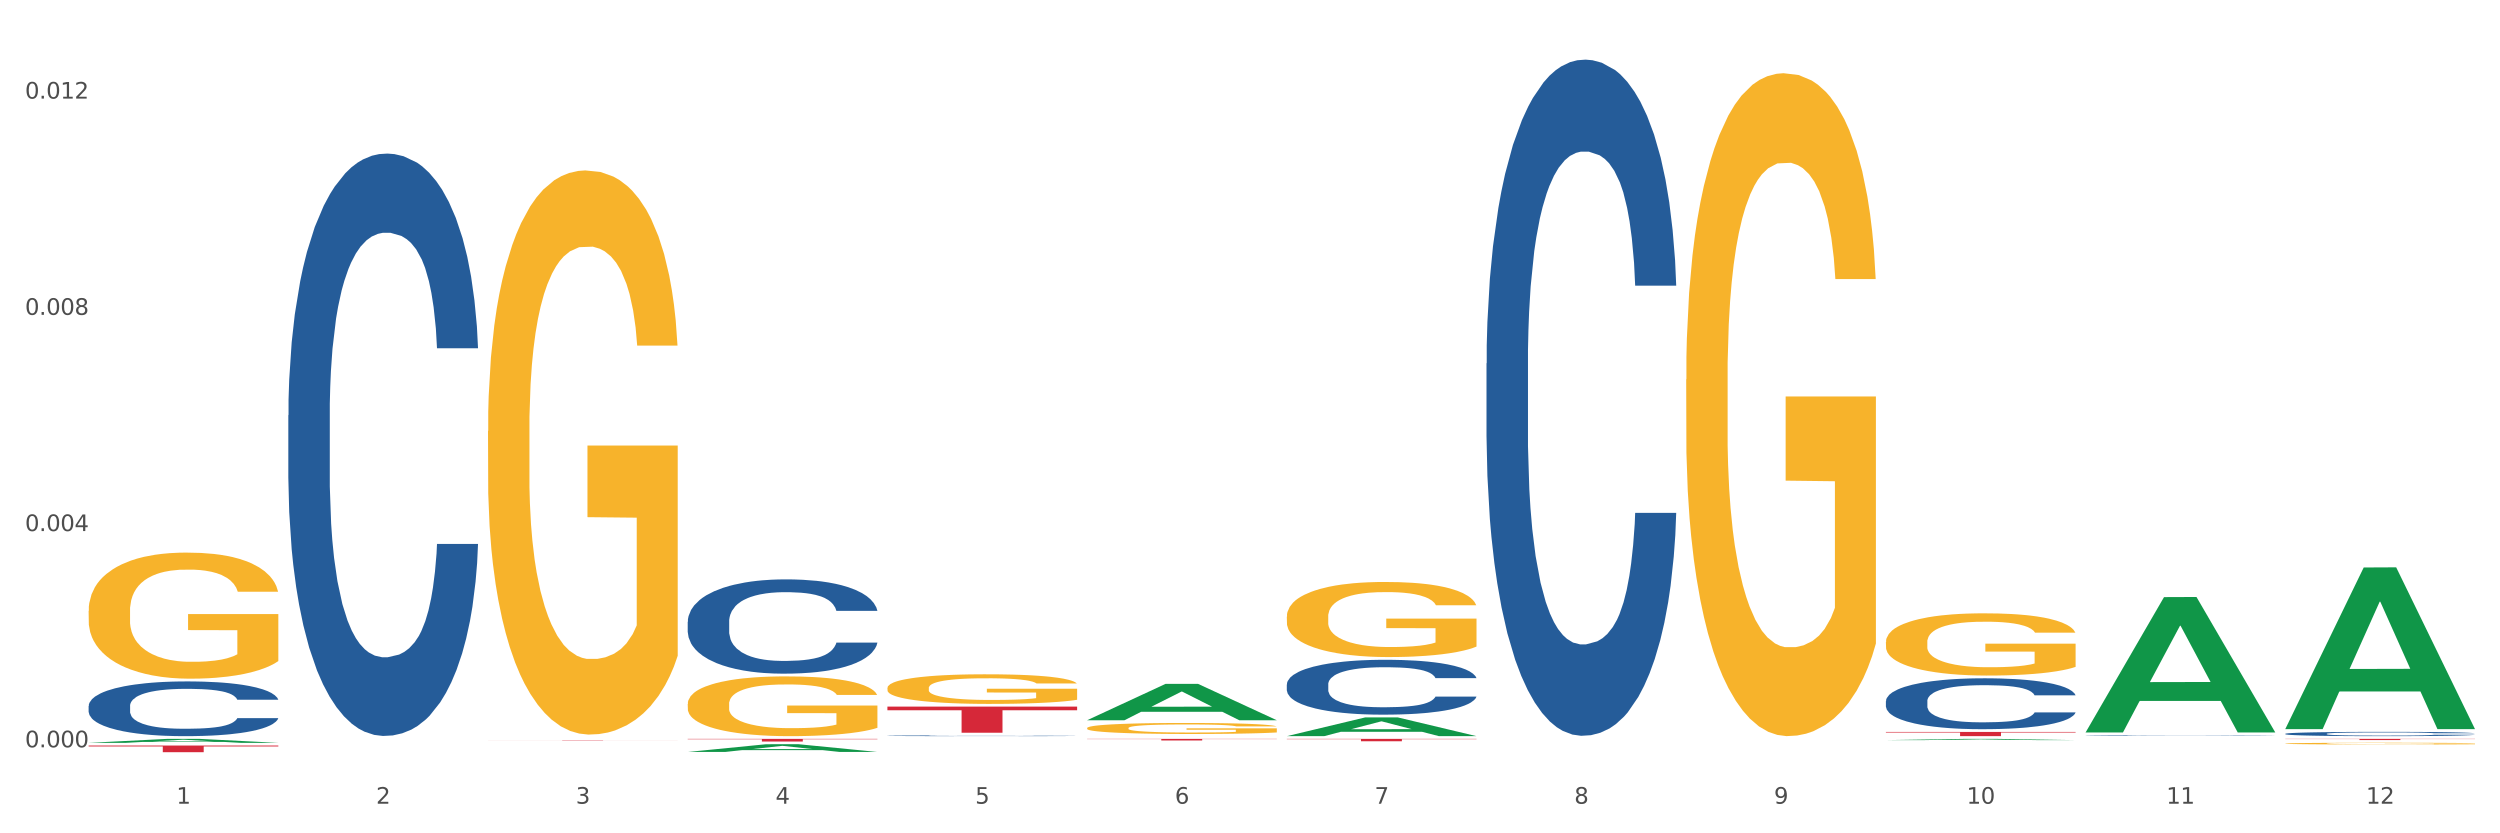 <?xml version="1.0" encoding="utf-8" standalone="no"?>
<!DOCTYPE svg PUBLIC "-//W3C//DTD SVG 1.1//EN"
  "http://www.w3.org/Graphics/SVG/1.1/DTD/svg11.dtd">
<svg xmlns:xlink="http://www.w3.org/1999/xlink" width="1080pt" height="360pt" viewBox="0 0 1080 360" xmlns="http://www.w3.org/2000/svg" version="1.1">
 <rect x="0" y="0" width="1080" height="360" fill="#333333" stroke="none"/>
 <defs>
  <style type="text/css">*{stroke-linejoin: round; stroke-linecap: butt}</style>
 </defs>
 <g id="figure_1">
  <g id="patch_1">
   <path d="M 0 360 
L 1080 360 
L 1080 0 
L 0 0 
z
" style="fill: #ffffff; stroke: #ffffff; stroke-linejoin: miter"/>
  </g>
  <g id="axes_1">
   <g id="matplotlib.axis_1">
    <g id="xtick_1">
     <g id="text_1">
      <!-- 1 -->
      <g style="fill: #4d4d4d" transform="translate(76.207 347.204) scale(0.096 -0.096)">
       <defs>
        <path id="DejaVuSans-31" d="M 794 531 
L 1825 531 
L 1825 4091 
L 703 3866 
L 703 4441 
L 1819 4666 
L 2450 4666 
L 2450 531 
L 3481 531 
L 3481 0 
L 794 0 
L 794 531 
z
" transform="scale(0.016)"/>
       </defs>
       <use xlink:href="#DejaVuSans-31"/>
      </g>
     </g>
    </g>
    <g id="xtick_2">
     <g id="text_2">
      <!-- 2 -->
      <g style="fill: #4d4d4d" transform="translate(162.476 347.204) scale(0.096 -0.096)">
       <defs>
        <path id="DejaVuSans-32" d="M 1228 531 
L 3431 531 
L 3431 0 
L 469 0 
L 469 531 
Q 828 903 1448 1529 
Q 2069 2156 2228 2338 
Q 2531 2678 2651 2914 
Q 2772 3150 2772 3378 
Q 2772 3750 2511 3984 
Q 2250 4219 1831 4219 
Q 1534 4219 1204 4116 
Q 875 4013 500 3803 
L 500 4441 
Q 881 4594 1212 4672 
Q 1544 4750 1819 4750 
Q 2544 4750 2975 4387 
Q 3406 4025 3406 3419 
Q 3406 3131 3298 2873 
Q 3191 2616 2906 2266 
Q 2828 2175 2409 1742 
Q 1991 1309 1228 531 
z
" transform="scale(0.016)"/>
       </defs>
       <use xlink:href="#DejaVuSans-32"/>
      </g>
     </g>
    </g>
    <g id="xtick_3">
     <g id="text_3">
      <!-- 3 -->
      <g style="fill: #4d4d4d" transform="translate(248.745 347.204) scale(0.096 -0.096)">
       <defs>
        <path id="DejaVuSans-33" d="M 2597 2516 
Q 3050 2419 3304 2112 
Q 3559 1806 3559 1356 
Q 3559 666 3084 287 
Q 2609 -91 1734 -91 
Q 1441 -91 1130 -33 
Q 819 25 488 141 
L 488 750 
Q 750 597 1062 519 
Q 1375 441 1716 441 
Q 2309 441 2620 675 
Q 2931 909 2931 1356 
Q 2931 1769 2642 2001 
Q 2353 2234 1838 2234 
L 1294 2234 
L 1294 2753 
L 1863 2753 
Q 2328 2753 2575 2939 
Q 2822 3125 2822 3475 
Q 2822 3834 2567 4026 
Q 2313 4219 1838 4219 
Q 1578 4219 1281 4162 
Q 984 4106 628 3988 
L 628 4550 
Q 988 4650 1302 4700 
Q 1616 4750 1894 4750 
Q 2613 4750 3031 4423 
Q 3450 4097 3450 3541 
Q 3450 3153 3228 2886 
Q 3006 2619 2597 2516 
z
" transform="scale(0.016)"/>
       </defs>
       <use xlink:href="#DejaVuSans-33"/>
      </g>
     </g>
    </g>
    <g id="xtick_4">
     <g id="text_4">
      <!-- 4 -->
      <g style="fill: #4d4d4d" transform="translate(335.014 347.204) scale(0.096 -0.096)">
       <defs>
        <path id="DejaVuSans-34" d="M 2419 4116 
L 825 1625 
L 2419 1625 
L 2419 4116 
z
M 2253 4666 
L 3047 4666 
L 3047 1625 
L 3713 1625 
L 3713 1100 
L 3047 1100 
L 3047 0 
L 2419 0 
L 2419 1100 
L 313 1100 
L 313 1709 
L 2253 4666 
z
" transform="scale(0.016)"/>
       </defs>
       <use xlink:href="#DejaVuSans-34"/>
      </g>
     </g>
    </g>
    <g id="xtick_5">
     <g id="text_5">
      <!-- 5 -->
      <g style="fill: #4d4d4d" transform="translate(421.284 347.204) scale(0.096 -0.096)">
       <defs>
        <path id="DejaVuSans-35" d="M 691 4666 
L 3169 4666 
L 3169 4134 
L 1269 4134 
L 1269 2991 
Q 1406 3038 1543 3061 
Q 1681 3084 1819 3084 
Q 2600 3084 3056 2656 
Q 3513 2228 3513 1497 
Q 3513 744 3044 326 
Q 2575 -91 1722 -91 
Q 1428 -91 1123 -41 
Q 819 9 494 109 
L 494 744 
Q 775 591 1075 516 
Q 1375 441 1709 441 
Q 2250 441 2565 725 
Q 2881 1009 2881 1497 
Q 2881 1984 2565 2268 
Q 2250 2553 1709 2553 
Q 1456 2553 1204 2497 
Q 953 2441 691 2322 
L 691 4666 
z
" transform="scale(0.016)"/>
       </defs>
       <use xlink:href="#DejaVuSans-35"/>
      </g>
     </g>
    </g>
    <g id="xtick_6">
     <g id="text_6">
      <!-- 6 -->
      <g style="fill: #4d4d4d" transform="translate(507.553 347.204) scale(0.096 -0.096)">
       <defs>
        <path id="DejaVuSans-36" d="M 2113 2584 
Q 1688 2584 1439 2293 
Q 1191 2003 1191 1497 
Q 1191 994 1439 701 
Q 1688 409 2113 409 
Q 2538 409 2786 701 
Q 3034 994 3034 1497 
Q 3034 2003 2786 2293 
Q 2538 2584 2113 2584 
z
M 3366 4563 
L 3366 3988 
Q 3128 4100 2886 4159 
Q 2644 4219 2406 4219 
Q 1781 4219 1451 3797 
Q 1122 3375 1075 2522 
Q 1259 2794 1537 2939 
Q 1816 3084 2150 3084 
Q 2853 3084 3261 2657 
Q 3669 2231 3669 1497 
Q 3669 778 3244 343 
Q 2819 -91 2113 -91 
Q 1303 -91 875 529 
Q 447 1150 447 2328 
Q 447 3434 972 4092 
Q 1497 4750 2381 4750 
Q 2619 4750 2861 4703 
Q 3103 4656 3366 4563 
z
" transform="scale(0.016)"/>
       </defs>
       <use xlink:href="#DejaVuSans-36"/>
      </g>
     </g>
    </g>
    <g id="xtick_7">
     <g id="text_7">
      <!-- 7 -->
      <g style="fill: #4d4d4d" transform="translate(593.822 347.204) scale(0.096 -0.096)">
       <defs>
        <path id="DejaVuSans-37" d="M 525 4666 
L 3525 4666 
L 3525 4397 
L 1831 0 
L 1172 0 
L 2766 4134 
L 525 4134 
L 525 4666 
z
" transform="scale(0.016)"/>
       </defs>
       <use xlink:href="#DejaVuSans-37"/>
      </g>
     </g>
    </g>
    <g id="xtick_8">
     <g id="text_8">
      <!-- 8 -->
      <g style="fill: #4d4d4d" transform="translate(680.091 347.204) scale(0.096 -0.096)">
       <defs>
        <path id="DejaVuSans-38" d="M 2034 2216 
Q 1584 2216 1326 1975 
Q 1069 1734 1069 1313 
Q 1069 891 1326 650 
Q 1584 409 2034 409 
Q 2484 409 2743 651 
Q 3003 894 3003 1313 
Q 3003 1734 2745 1975 
Q 2488 2216 2034 2216 
z
M 1403 2484 
Q 997 2584 770 2862 
Q 544 3141 544 3541 
Q 544 4100 942 4425 
Q 1341 4750 2034 4750 
Q 2731 4750 3128 4425 
Q 3525 4100 3525 3541 
Q 3525 3141 3298 2862 
Q 3072 2584 2669 2484 
Q 3125 2378 3379 2068 
Q 3634 1759 3634 1313 
Q 3634 634 3220 271 
Q 2806 -91 2034 -91 
Q 1263 -91 848 271 
Q 434 634 434 1313 
Q 434 1759 690 2068 
Q 947 2378 1403 2484 
z
M 1172 3481 
Q 1172 3119 1398 2916 
Q 1625 2713 2034 2713 
Q 2441 2713 2670 2916 
Q 2900 3119 2900 3481 
Q 2900 3844 2670 4047 
Q 2441 4250 2034 4250 
Q 1625 4250 1398 4047 
Q 1172 3844 1172 3481 
z
" transform="scale(0.016)"/>
       </defs>
       <use xlink:href="#DejaVuSans-38"/>
      </g>
     </g>
    </g>
    <g id="xtick_9">
     <g id="text_9">
      <!-- 9 -->
      <g style="fill: #4d4d4d" transform="translate(766.361 347.204) scale(0.096 -0.096)">
       <defs>
        <path id="DejaVuSans-39" d="M 703 97 
L 703 672 
Q 941 559 1184 500 
Q 1428 441 1663 441 
Q 2288 441 2617 861 
Q 2947 1281 2994 2138 
Q 2813 1869 2534 1725 
Q 2256 1581 1919 1581 
Q 1219 1581 811 2004 
Q 403 2428 403 3163 
Q 403 3881 828 4315 
Q 1253 4750 1959 4750 
Q 2769 4750 3195 4129 
Q 3622 3509 3622 2328 
Q 3622 1225 3098 567 
Q 2575 -91 1691 -91 
Q 1453 -91 1209 -44 
Q 966 3 703 97 
z
M 1959 2075 
Q 2384 2075 2632 2365 
Q 2881 2656 2881 3163 
Q 2881 3666 2632 3958 
Q 2384 4250 1959 4250 
Q 1534 4250 1286 3958 
Q 1038 3666 1038 3163 
Q 1038 2656 1286 2365 
Q 1534 2075 1959 2075 
z
" transform="scale(0.016)"/>
       </defs>
       <use xlink:href="#DejaVuSans-39"/>
      </g>
     </g>
    </g>
    <g id="xtick_10">
     <g id="text_10">
      <!-- 10 -->
      <g style="fill: #4d4d4d" transform="translate(849.576 347.204) scale(0.096 -0.096)">
       <defs>
        <path id="DejaVuSans-30" d="M 2034 4250 
Q 1547 4250 1301 3770 
Q 1056 3291 1056 2328 
Q 1056 1369 1301 889 
Q 1547 409 2034 409 
Q 2525 409 2770 889 
Q 3016 1369 3016 2328 
Q 3016 3291 2770 3770 
Q 2525 4250 2034 4250 
z
M 2034 4750 
Q 2819 4750 3233 4129 
Q 3647 3509 3647 2328 
Q 3647 1150 3233 529 
Q 2819 -91 2034 -91 
Q 1250 -91 836 529 
Q 422 1150 422 2328 
Q 422 3509 836 4129 
Q 1250 4750 2034 4750 
z
" transform="scale(0.016)"/>
       </defs>
       <use xlink:href="#DejaVuSans-31"/>
       <use xlink:href="#DejaVuSans-30" transform="translate(63.623 0)"/>
      </g>
     </g>
    </g>
    <g id="xtick_11">
     <g id="text_11">
      <!-- 11 -->
      <g style="fill: #4d4d4d" transform="translate(935.845 347.204) scale(0.096 -0.096)">
       <use xlink:href="#DejaVuSans-31"/>
       <use xlink:href="#DejaVuSans-31" transform="translate(63.623 0)"/>
      </g>
     </g>
    </g>
    <g id="xtick_12">
     <g id="text_12">
      <!-- 12 -->
      <g style="fill: #4d4d4d" transform="translate(1022.114 347.204) scale(0.096 -0.096)">
       <use xlink:href="#DejaVuSans-31"/>
       <use xlink:href="#DejaVuSans-32" transform="translate(63.623 0)"/>
      </g>
     </g>
    </g>
    <g id="xtick_13"/>
    <g id="xtick_14"/>
    <g id="xtick_15"/>
    <g id="xtick_16"/>
    <g id="xtick_17"/>
    <g id="xtick_18"/>
    <g id="xtick_19"/>
    <g id="xtick_20"/>
    <g id="xtick_21"/>
    <g id="xtick_22"/>
    <g id="xtick_23"/>
   </g>
   <g id="matplotlib.axis_2">
    <g id="ytick_1">
     <g id="text_13">
      <!-- 0.000 -->
      <g style="fill: #4d4d4d" transform="translate(10.8 322.843) scale(0.096 -0.096)">
       <defs>
        <path id="DejaVuSans-2e" d="M 684 794 
L 1344 794 
L 1344 0 
L 684 0 
L 684 794 
z
" transform="scale(0.016)"/>
       </defs>
       <use xlink:href="#DejaVuSans-30"/>
       <use xlink:href="#DejaVuSans-2e" transform="translate(63.623 0)"/>
       <use xlink:href="#DejaVuSans-30" transform="translate(95.41 0)"/>
       <use xlink:href="#DejaVuSans-30" transform="translate(159.033 0)"/>
       <use xlink:href="#DejaVuSans-30" transform="translate(222.656 0)"/>
      </g>
     </g>
    </g>
    <g id="ytick_2">
     <g id="text_14">
      <!-- 0.004 -->
      <g style="fill: #4d4d4d" transform="translate(10.8 229.426) scale(0.096 -0.096)">
       <use xlink:href="#DejaVuSans-30"/>
       <use xlink:href="#DejaVuSans-2e" transform="translate(63.623 0)"/>
       <use xlink:href="#DejaVuSans-30" transform="translate(95.41 0)"/>
       <use xlink:href="#DejaVuSans-30" transform="translate(159.033 0)"/>
       <use xlink:href="#DejaVuSans-34" transform="translate(222.656 0)"/>
      </g>
     </g>
    </g>
    <g id="ytick_3">
     <g id="text_15">
      <!-- 0.008 -->
      <g style="fill: #4d4d4d" transform="translate(10.8 136.01) scale(0.096 -0.096)">
       <use xlink:href="#DejaVuSans-30"/>
       <use xlink:href="#DejaVuSans-2e" transform="translate(63.623 0)"/>
       <use xlink:href="#DejaVuSans-30" transform="translate(95.41 0)"/>
       <use xlink:href="#DejaVuSans-30" transform="translate(159.033 0)"/>
       <use xlink:href="#DejaVuSans-38" transform="translate(222.656 0)"/>
      </g>
     </g>
    </g>
    <g id="ytick_4">
     <g id="text_16">
      <!-- 0.012 -->
      <g style="fill: #4d4d4d" transform="translate(10.8 42.594) scale(0.096 -0.096)">
       <use xlink:href="#DejaVuSans-30"/>
       <use xlink:href="#DejaVuSans-2e" transform="translate(63.623 0)"/>
       <use xlink:href="#DejaVuSans-30" transform="translate(95.41 0)"/>
       <use xlink:href="#DejaVuSans-31" transform="translate(159.033 0)"/>
       <use xlink:href="#DejaVuSans-32" transform="translate(222.656 0)"/>
      </g>
     </g>
    </g>
    <g id="ytick_5"/>
    <g id="ytick_6"/>
    <g id="ytick_7"/>
   </g>
   <g id="PolyCollection_1">
    <path d="M 38.283 320.906 
L 38.367 320.905 
L 72.164 319.197 
L 86.189 319.195 
L 120.239 320.91 
L 104.017 320.91 
L 96.666 320.51 
L 61.771 320.51 
L 61.518 320.517 
L 54.421 320.91 
L 38.283 320.91 
L 38.283 320.906 
L 66.165 320.272 
L 92.272 320.271 
L 79.345 319.561 
L 79.176 319.557 
L 79.007 319.562 
L 66.08 320.271 
L 66.165 320.272 
L 38.283 320.906 
z
" clip-path="url(#p33e3ef58dd)" style="fill: #109648"/>
    <path d="M 814.706 316.186 
L 896.662 316.186 
L 896.662 316.441 
L 864.423 316.443 
L 864.423 318.022 
L 846.75 318.022 
L 846.75 316.443 
L 814.706 316.441 
L 814.706 316.188 
L 814.706 316.186 
z
" clip-path="url(#p33e3ef58dd)" style="fill: #d62839"/>
    <path d="M 555.898 319.195 
L 637.854 319.195 
L 637.854 319.339 
L 605.615 319.34 
L 605.615 320.231 
L 587.943 320.231 
L 587.943 319.34 
L 555.898 319.339 
L 555.898 319.196 
L 555.898 319.195 
z
" clip-path="url(#p33e3ef58dd)" style="fill: #d62839"/>
    <path d="M 38.283 322.083 
L 120.239 322.083 
L 120.239 322.482 
L 88 322.484 
L 88 324.95 
L 70.327 324.95 
L 70.327 322.484 
L 38.283 322.482 
L 38.283 322.086 
L 38.283 322.083 
z
" clip-path="url(#p33e3ef58dd)" style="fill: #d62839"/>
    <path d="M 469.629 319.195 
L 551.585 319.195 
L 551.585 319.292 
L 519.346 319.292 
L 519.346 319.887 
L 501.673 319.887 
L 501.673 319.292 
L 469.629 319.292 
L 469.629 319.196 
L 469.629 319.195 
z
" clip-path="url(#p33e3ef58dd)" style="fill: #d62839"/>
    <path d="M 38.283 263.892 
L 38.38 263.843 
L 38.38 262.052 
L 38.573 260.509 
L 39.541 256.778 
L 40.992 253.693 
L 42.057 252.051 
L 43.121 250.708 
L 44.379 249.365 
L 45.927 247.972 
L 48.733 245.932 
L 50.475 244.887 
L 52.603 243.792 
L 56.474 242.2 
L 59.28 241.305 
L 62.183 240.558 
L 66.924 239.663 
L 70.02 239.265 
L 73.31 238.966 
L 77.277 238.767 
L 80.277 238.718 
L 86.857 238.867 
L 92.469 239.315 
L 95.178 239.663 
L 98.661 240.26 
L 100.5 240.658 
L 103.499 241.454 
L 106.596 242.499 
L 108.724 243.394 
L 111.917 245.086 
L 114.336 246.778 
L 116.562 248.867 
L 117.723 250.31 
L 118.594 251.653 
L 119.368 253.196 
L 120.142 255.634 
L 102.725 255.634 
L 102.048 253.892 
L 100.983 252.25 
L 99.435 250.658 
L 98.081 249.663 
L 95.758 248.419 
L 93.63 247.623 
L 91.404 247.026 
L 88.695 246.529 
L 86.566 246.28 
L 83.567 246.081 
L 77.664 246.131 
L 73.697 246.529 
L 70.988 247.026 
L 69.246 247.474 
L 67.698 247.972 
L 65.956 248.668 
L 63.924 249.713 
L 62.473 250.658 
L 61.022 251.852 
L 59.86 253.046 
L 58.796 254.439 
L 57.925 255.932 
L 57.248 257.474 
L 56.667 259.365 
L 56.184 262.499 
L 56.184 269.316 
L 56.377 270.858 
L 56.861 272.898 
L 57.441 274.44 
L 58.409 276.281 
L 59.28 277.525 
L 60.925 279.316 
L 62.763 280.808 
L 64.215 281.754 
L 65.666 282.55 
L 68.182 283.644 
L 70.988 284.54 
L 73.407 285.087 
L 76.697 285.585 
L 78.922 285.784 
L 80.857 285.883 
L 85.599 285.883 
L 88.985 285.734 
L 92.759 285.386 
L 95.662 284.938 
L 98.081 284.391 
L 100.79 283.495 
L 102.532 282.649 
L 102.532 272.251 
L 81.244 272.201 
L 81.244 265.286 
L 120.239 265.286 
L 120.239 285.585 
L 118.594 286.629 
L 116.755 287.575 
L 114.82 288.421 
L 111.917 289.465 
L 108.434 290.46 
L 105.338 291.157 
L 102.048 291.754 
L 98.177 292.301 
L 93.146 292.799 
L 90.05 292.998 
L 86.179 293.147 
L 81.631 293.197 
L 77.664 293.097 
L 73.794 292.849 
L 69.73 292.401 
L 65.763 291.754 
L 62.763 291.107 
L 59.764 290.311 
L 56.571 289.266 
L 54.055 288.271 
L 52.12 287.376 
L 49.991 286.231 
L 47.669 284.739 
L 45.927 283.396 
L 44.379 282.002 
L 42.734 280.211 
L 41.573 278.669 
L 40.412 276.729 
L 39.734 275.286 
L 38.96 273.047 
L 38.38 269.913 
L 38.283 263.892 
z
" clip-path="url(#p33e3ef58dd)" style="fill: #f7b32b"/>
    <path d="M 383.36 305.263 
L 465.316 305.263 
L 465.316 306.829 
L 433.077 306.839 
L 433.077 316.529 
L 415.404 316.529 
L 415.404 306.839 
L 383.36 306.829 
L 383.36 305.274 
L 383.36 305.263 
z
" clip-path="url(#p33e3ef58dd)" style="fill: #d62839"/>
    <path d="M 297.091 319.195 
L 379.046 319.195 
L 379.046 319.353 
L 346.808 319.354 
L 346.808 320.332 
L 329.135 320.332 
L 329.135 319.354 
L 297.091 319.353 
L 297.091 319.196 
L 297.091 319.195 
z
" clip-path="url(#p33e3ef58dd)" style="fill: #d62839"/>
    <path d="M 210.821 319.837 
L 292.777 319.837 
L 292.777 319.855 
L 260.539 319.855 
L 260.539 319.971 
L 242.866 319.971 
L 242.866 319.855 
L 210.821 319.855 
L 210.821 319.837 
L 210.821 319.837 
z
" clip-path="url(#p33e3ef58dd)" style="fill: #d62839"/>
    <path d="M 38.283 304.997 
L 38.38 304.976 
L 38.38 304.371 
L 38.67 303.55 
L 39.736 302.038 
L 41.092 300.893 
L 43.417 299.554 
L 44.677 298.993 
L 46.324 298.366 
L 49.714 297.351 
L 53.589 296.487 
L 56.302 296.012 
L 58.336 295.71 
L 62.889 295.17 
L 65.505 294.932 
L 68.217 294.738 
L 70.542 294.608 
L 74.417 294.457 
L 77.517 294.392 
L 81.101 294.371 
L 84.105 294.392 
L 88.076 294.479 
L 93.889 294.738 
L 96.117 294.889 
L 99.12 295.148 
L 102.22 295.494 
L 104.739 295.839 
L 107.645 296.336 
L 110.648 296.984 
L 113.554 297.805 
L 115.589 298.561 
L 117.236 299.36 
L 118.689 300.332 
L 119.754 301.39 
L 120.239 302.276 
L 102.511 302.276 
L 102.026 301.477 
L 101.058 300.613 
L 100.089 300.03 
L 99.023 299.554 
L 97.376 299.014 
L 95.923 298.669 
L 93.501 298.258 
L 91.273 297.999 
L 89.433 297.848 
L 87.205 297.718 
L 82.458 297.589 
L 79.067 297.589 
L 76.936 297.632 
L 74.32 297.74 
L 72.092 297.891 
L 69.477 298.15 
L 67.442 298.431 
L 65.408 298.798 
L 64.245 299.058 
L 62.502 299.533 
L 61.339 299.922 
L 59.789 300.591 
L 58.917 301.066 
L 57.367 302.297 
L 56.689 303.205 
L 56.399 303.831 
L 56.205 304.522 
L 56.205 307.892 
L 56.786 309.404 
L 57.27 310.052 
L 58.045 310.786 
L 59.498 311.736 
L 61.63 312.665 
L 63.858 313.335 
L 65.698 313.745 
L 67.442 314.047 
L 69.186 314.285 
L 71.317 314.501 
L 73.061 314.631 
L 75.677 314.76 
L 78.776 314.825 
L 81.198 314.825 
L 86.139 314.717 
L 88.367 314.609 
L 90.498 314.458 
L 92.823 314.22 
L 94.664 313.961 
L 95.73 313.767 
L 97.473 313.356 
L 98.83 312.924 
L 99.992 312.427 
L 100.767 311.995 
L 101.639 311.347 
L 102.317 310.613 
L 102.511 310.224 
L 120.239 310.224 
L 119.851 311.002 
L 119.173 311.758 
L 117.817 312.773 
L 116.751 313.356 
L 115.104 314.069 
L 113.361 314.674 
L 110.939 315.343 
L 108.711 315.84 
L 106.386 316.272 
L 103.867 316.661 
L 99.314 317.201 
L 97.667 317.352 
L 94.18 317.611 
L 91.467 317.762 
L 87.495 317.914 
L 83.426 318 
L 79.164 318.022 
L 75.386 317.978 
L 71.22 317.849 
L 68.605 317.719 
L 65.698 317.525 
L 62.308 317.222 
L 59.111 316.855 
L 56.108 316.423 
L 53.299 315.926 
L 50.683 315.365 
L 47.292 314.436 
L 44.774 313.529 
L 42.933 312.687 
L 41.674 311.974 
L 40.414 311.067 
L 39.736 310.44 
L 38.67 308.928 
L 38.283 307.524 
L 38.283 304.997 
z
" clip-path="url(#p33e3ef58dd)" style="fill: #255c99"/>
    <path d="M 124.552 179.387 
L 124.649 179.157 
L 124.649 172.724 
L 124.94 163.993 
L 126.005 147.909 
L 127.362 135.732 
L 129.687 121.486 
L 130.946 115.512 
L 132.593 108.849 
L 135.983 98.05 
L 139.858 88.86 
L 142.571 83.805 
L 144.605 80.588 
L 149.158 74.844 
L 151.774 72.316 
L 154.486 70.249 
L 156.811 68.87 
L 160.686 67.262 
L 163.786 66.572 
L 167.371 66.343 
L 170.374 66.572 
L 174.346 67.491 
L 180.158 70.249 
L 182.386 71.857 
L 185.389 74.614 
L 188.489 78.29 
L 191.008 81.967 
L 193.914 87.251 
L 196.917 94.144 
L 199.824 102.875 
L 201.858 110.917 
L 203.505 119.418 
L 204.958 129.758 
L 206.024 141.016 
L 206.508 150.437 
L 188.78 150.437 
L 188.296 141.935 
L 187.327 132.745 
L 186.358 126.541 
L 185.292 121.486 
L 183.646 115.742 
L 182.192 112.066 
L 179.771 107.7 
L 177.543 104.943 
L 175.702 103.335 
L 173.474 101.956 
L 168.727 100.578 
L 165.336 100.578 
L 163.205 101.037 
L 160.589 102.186 
L 158.361 103.794 
L 155.746 106.552 
L 153.711 109.538 
L 151.677 113.444 
L 150.515 116.202 
L 148.771 121.257 
L 147.608 125.392 
L 146.058 132.515 
L 145.186 137.57 
L 143.636 150.667 
L 142.958 160.317 
L 142.668 166.98 
L 142.474 174.332 
L 142.474 210.176 
L 143.055 226.259 
L 143.54 233.152 
L 144.315 240.964 
L 145.768 251.074 
L 147.899 260.954 
L 150.127 268.077 
L 151.968 272.442 
L 153.711 275.659 
L 155.455 278.186 
L 157.586 280.484 
L 159.33 281.863 
L 161.946 283.241 
L 165.046 283.931 
L 167.468 283.931 
L 172.408 282.782 
L 174.636 281.633 
L 176.768 280.025 
L 179.092 277.497 
L 180.933 274.74 
L 181.999 272.672 
L 183.742 268.307 
L 185.099 263.711 
L 186.261 258.427 
L 187.036 253.831 
L 187.908 246.938 
L 188.586 239.126 
L 188.78 234.991 
L 206.508 234.991 
L 206.12 243.262 
L 205.442 251.304 
L 204.086 262.103 
L 203.02 268.307 
L 201.374 275.889 
L 199.63 282.322 
L 197.208 289.445 
L 194.98 294.73 
L 192.655 299.325 
L 190.136 303.461 
L 185.583 309.205 
L 183.936 310.813 
L 180.449 313.57 
L 177.736 315.179 
L 173.764 316.787 
L 169.696 317.706 
L 165.433 317.936 
L 161.655 317.476 
L 157.49 316.098 
L 154.874 314.719 
L 151.968 312.651 
L 148.577 309.435 
L 145.38 305.529 
L 142.377 300.933 
L 139.568 295.649 
L 136.952 289.675 
L 133.562 279.795 
L 131.043 270.145 
L 129.202 261.184 
L 127.943 253.602 
L 126.683 243.951 
L 126.005 237.288 
L 124.94 221.205 
L 124.552 206.27 
L 124.552 179.387 
z
" clip-path="url(#p33e3ef58dd)" style="fill: #255c99"/>
    <path d="M 297.091 268.591 
L 297.187 268.554 
L 297.187 267.512 
L 297.478 266.098 
L 298.544 263.494 
L 299.9 261.522 
L 302.225 259.216 
L 303.484 258.248 
L 305.131 257.169 
L 308.522 255.421 
L 312.397 253.932 
L 315.109 253.114 
L 317.144 252.593 
L 321.697 251.663 
L 324.312 251.254 
L 327.025 250.919 
L 329.35 250.696 
L 333.225 250.435 
L 336.325 250.324 
L 339.909 250.286 
L 342.912 250.324 
L 346.884 250.472 
L 352.697 250.919 
L 354.925 251.179 
L 357.928 251.626 
L 361.028 252.221 
L 363.546 252.816 
L 366.453 253.672 
L 369.456 254.788 
L 372.362 256.202 
L 374.396 257.504 
L 376.043 258.881 
L 377.496 260.555 
L 378.562 262.378 
L 379.046 263.903 
L 361.318 263.903 
L 360.834 262.527 
L 359.865 261.039 
L 358.896 260.034 
L 357.831 259.216 
L 356.184 258.285 
L 354.731 257.69 
L 352.309 256.983 
L 350.081 256.537 
L 348.24 256.276 
L 346.012 256.053 
L 341.265 255.83 
L 337.875 255.83 
L 335.744 255.904 
L 333.128 256.09 
L 330.9 256.351 
L 328.284 256.797 
L 326.25 257.281 
L 324.215 257.913 
L 323.053 258.36 
L 321.309 259.178 
L 320.147 259.848 
L 318.597 261.001 
L 317.725 261.82 
L 316.175 263.941 
L 315.497 265.503 
L 315.206 266.582 
L 315.012 267.773 
L 315.012 273.577 
L 315.594 276.181 
L 316.078 277.297 
L 316.853 278.562 
L 318.306 280.199 
L 320.437 281.799 
L 322.665 282.952 
L 324.506 283.659 
L 326.25 284.18 
L 327.994 284.589 
L 330.125 284.961 
L 331.869 285.185 
L 334.484 285.408 
L 337.584 285.519 
L 340.006 285.519 
L 344.947 285.333 
L 347.175 285.147 
L 349.306 284.887 
L 351.631 284.478 
L 353.472 284.031 
L 354.537 283.696 
L 356.281 282.99 
L 357.637 282.245 
L 358.8 281.39 
L 359.575 280.646 
L 360.446 279.529 
L 361.125 278.265 
L 361.318 277.595 
L 379.046 277.595 
L 378.659 278.934 
L 377.981 280.236 
L 376.625 281.985 
L 375.559 282.99 
L 373.912 284.217 
L 372.168 285.259 
L 369.746 286.412 
L 367.518 287.268 
L 365.193 288.012 
L 362.675 288.682 
L 358.121 289.612 
L 356.475 289.872 
L 352.987 290.319 
L 350.275 290.579 
L 346.303 290.84 
L 342.234 290.989 
L 337.972 291.026 
L 334.194 290.951 
L 330.028 290.728 
L 327.412 290.505 
L 324.506 290.17 
L 321.115 289.649 
L 317.919 289.017 
L 314.916 288.273 
L 312.106 287.417 
L 309.491 286.45 
L 306.1 284.85 
L 303.581 283.287 
L 301.741 281.836 
L 300.481 280.608 
L 299.222 279.046 
L 298.544 277.967 
L 297.478 275.363 
L 297.091 272.944 
L 297.091 268.591 
z
" clip-path="url(#p33e3ef58dd)" style="fill: #255c99"/>
    <path d="M 383.36 317.846 
L 383.457 317.846 
L 383.457 317.838 
L 383.747 317.827 
L 384.813 317.806 
L 386.169 317.791 
L 388.494 317.773 
L 389.754 317.765 
L 391.4 317.757 
L 394.791 317.743 
L 398.666 317.732 
L 401.378 317.725 
L 403.413 317.721 
L 407.966 317.714 
L 410.582 317.711 
L 413.294 317.708 
L 415.619 317.706 
L 419.494 317.704 
L 422.594 317.703 
L 426.178 317.703 
L 429.181 317.703 
L 433.153 317.705 
L 438.966 317.708 
L 441.194 317.71 
L 444.197 317.714 
L 447.297 317.718 
L 449.816 317.723 
L 452.722 317.73 
L 455.725 317.738 
L 458.631 317.749 
L 460.666 317.76 
L 462.312 317.77 
L 463.766 317.783 
L 464.831 317.798 
L 465.316 317.81 
L 447.588 317.81 
L 447.103 317.799 
L 446.134 317.787 
L 445.166 317.779 
L 444.1 317.773 
L 442.453 317.766 
L 441 317.761 
L 438.578 317.756 
L 436.35 317.752 
L 434.51 317.75 
L 432.281 317.748 
L 427.535 317.747 
L 424.144 317.747 
L 422.013 317.747 
L 419.397 317.749 
L 417.169 317.751 
L 414.553 317.754 
L 412.519 317.758 
L 410.485 317.763 
L 409.322 317.766 
L 407.578 317.773 
L 406.416 317.778 
L 404.866 317.787 
L 403.994 317.793 
L 402.444 317.81 
L 401.766 317.822 
L 401.475 317.831 
L 401.282 317.84 
L 401.282 317.885 
L 401.863 317.906 
L 402.347 317.914 
L 403.122 317.924 
L 404.575 317.937 
L 406.707 317.949 
L 408.935 317.958 
L 410.775 317.964 
L 412.519 317.968 
L 414.263 317.971 
L 416.394 317.974 
L 418.138 317.976 
L 420.753 317.978 
L 423.853 317.979 
L 426.275 317.979 
L 431.216 317.977 
L 433.444 317.976 
L 435.575 317.974 
L 437.9 317.97 
L 439.741 317.967 
L 440.806 317.964 
L 442.55 317.959 
L 443.906 317.953 
L 445.069 317.946 
L 445.844 317.94 
L 446.716 317.932 
L 447.394 317.922 
L 447.588 317.917 
L 465.316 317.917 
L 464.928 317.927 
L 464.25 317.937 
L 462.894 317.951 
L 461.828 317.959 
L 460.181 317.968 
L 458.437 317.977 
L 456.016 317.986 
L 453.788 317.992 
L 451.463 317.998 
L 448.944 318.003 
L 444.391 318.011 
L 442.744 318.013 
L 439.256 318.016 
L 436.544 318.018 
L 432.572 318.02 
L 428.503 318.021 
L 424.241 318.022 
L 420.463 318.021 
L 416.297 318.019 
L 413.682 318.018 
L 410.775 318.015 
L 407.385 318.011 
L 404.188 318.006 
L 401.185 318 
L 398.375 317.993 
L 395.76 317.986 
L 392.369 317.973 
L 389.85 317.961 
L 388.01 317.95 
L 386.75 317.94 
L 385.491 317.928 
L 384.813 317.92 
L 383.747 317.899 
L 383.36 317.88 
L 383.36 317.846 
z
" clip-path="url(#p33e3ef58dd)" style="fill: #255c99"/>
    <path d="M 987.244 316.996 
L 987.341 316.994 
L 987.341 316.946 
L 987.632 316.882 
L 988.697 316.762 
L 990.054 316.672 
L 992.379 316.567 
L 993.638 316.523 
L 995.285 316.473 
L 998.675 316.393 
L 1002.55 316.325 
L 1005.263 316.288 
L 1007.297 316.264 
L 1011.85 316.221 
L 1014.466 316.203 
L 1017.178 316.187 
L 1019.503 316.177 
L 1023.378 316.165 
L 1026.478 316.16 
L 1030.063 316.158 
L 1033.066 316.16 
L 1037.038 316.167 
L 1042.85 316.187 
L 1045.078 316.199 
L 1048.081 316.22 
L 1051.181 316.247 
L 1053.7 316.274 
L 1056.606 316.313 
L 1059.609 316.364 
L 1062.516 316.429 
L 1064.55 316.489 
L 1066.197 316.551 
L 1067.65 316.628 
L 1068.716 316.711 
L 1069.2 316.781 
L 1051.472 316.781 
L 1050.988 316.718 
L 1050.019 316.65 
L 1049.05 316.604 
L 1047.985 316.567 
L 1046.338 316.524 
L 1044.885 316.497 
L 1042.463 316.465 
L 1040.235 316.444 
L 1038.394 316.432 
L 1036.166 316.422 
L 1031.419 316.412 
L 1028.028 316.412 
L 1025.897 316.415 
L 1023.282 316.424 
L 1021.053 316.436 
L 1018.438 316.456 
L 1016.403 316.478 
L 1014.369 316.507 
L 1013.207 316.528 
L 1011.463 316.565 
L 1010.3 316.596 
L 1008.75 316.648 
L 1007.879 316.686 
L 1006.329 316.783 
L 1005.65 316.854 
L 1005.36 316.904 
L 1005.166 316.958 
L 1005.166 317.224 
L 1005.747 317.343 
L 1006.232 317.394 
L 1007.007 317.452 
L 1008.46 317.526 
L 1010.591 317.6 
L 1012.819 317.652 
L 1014.66 317.685 
L 1016.403 317.709 
L 1018.147 317.727 
L 1020.278 317.744 
L 1022.022 317.754 
L 1024.638 317.765 
L 1027.738 317.77 
L 1030.16 317.77 
L 1035.1 317.761 
L 1037.328 317.753 
L 1039.46 317.741 
L 1041.785 317.722 
L 1043.625 317.702 
L 1044.691 317.686 
L 1046.435 317.654 
L 1047.791 317.62 
L 1048.953 317.581 
L 1049.728 317.547 
L 1050.6 317.496 
L 1051.278 317.438 
L 1051.472 317.407 
L 1069.2 317.407 
L 1068.813 317.469 
L 1068.134 317.528 
L 1066.778 317.608 
L 1065.713 317.654 
L 1064.066 317.71 
L 1062.322 317.758 
L 1059.9 317.811 
L 1057.672 317.85 
L 1055.347 317.884 
L 1052.828 317.914 
L 1048.275 317.957 
L 1046.628 317.969 
L 1043.141 317.989 
L 1040.428 318.001 
L 1036.456 318.013 
L 1032.388 318.02 
L 1028.125 318.022 
L 1024.347 318.018 
L 1020.182 318.008 
L 1017.566 317.998 
L 1014.66 317.982 
L 1011.269 317.959 
L 1008.072 317.93 
L 1005.069 317.896 
L 1002.26 317.857 
L 999.644 317.812 
L 996.254 317.739 
L 993.735 317.668 
L 991.894 317.601 
L 990.635 317.545 
L 989.375 317.474 
L 988.697 317.424 
L 987.632 317.305 
L 987.244 317.195 
L 987.244 316.996 
z
" clip-path="url(#p33e3ef58dd)" style="fill: #255c99"/>
    <path d="M 900.975 317.728 
L 901.072 317.728 
L 901.072 317.721 
L 901.363 317.712 
L 902.428 317.696 
L 903.784 317.683 
L 906.109 317.668 
L 907.369 317.662 
L 909.016 317.655 
L 912.406 317.644 
L 916.281 317.634 
L 918.994 317.629 
L 921.028 317.626 
L 925.581 317.62 
L 928.197 317.617 
L 930.909 317.615 
L 933.234 317.614 
L 937.109 317.612 
L 940.209 317.611 
L 943.794 317.611 
L 946.797 317.611 
L 950.768 317.612 
L 956.581 317.615 
L 958.809 317.617 
L 961.812 317.62 
L 964.912 317.623 
L 967.431 317.627 
L 970.337 317.633 
L 973.34 317.64 
L 976.246 317.649 
L 978.281 317.657 
L 979.928 317.666 
L 981.381 317.677 
L 982.446 317.688 
L 982.931 317.698 
L 965.203 317.698 
L 964.718 317.689 
L 963.75 317.68 
L 962.781 317.673 
L 961.715 317.668 
L 960.068 317.662 
L 958.615 317.658 
L 956.193 317.654 
L 953.965 317.651 
L 952.125 317.649 
L 949.897 317.648 
L 945.15 317.646 
L 941.759 317.646 
L 939.628 317.647 
L 937.012 317.648 
L 934.784 317.65 
L 932.169 317.653 
L 930.134 317.656 
L 928.1 317.66 
L 926.937 317.663 
L 925.194 317.668 
L 924.031 317.672 
L 922.481 317.68 
L 921.609 317.685 
L 920.059 317.698 
L 919.381 317.708 
L 919.091 317.715 
L 918.897 317.723 
L 918.897 317.76 
L 919.478 317.777 
L 919.962 317.784 
L 920.737 317.792 
L 922.191 317.803 
L 924.322 317.813 
L 926.55 317.82 
L 928.391 317.825 
L 930.134 317.828 
L 931.878 317.831 
L 934.009 317.833 
L 935.753 317.834 
L 938.369 317.836 
L 941.469 317.837 
L 943.89 317.837 
L 948.831 317.835 
L 951.059 317.834 
L 953.19 317.833 
L 955.515 317.83 
L 957.356 317.827 
L 958.422 317.825 
L 960.165 317.82 
L 961.522 317.816 
L 962.684 317.81 
L 963.459 317.805 
L 964.331 317.798 
L 965.009 317.79 
L 965.203 317.786 
L 982.931 317.786 
L 982.543 317.794 
L 981.865 317.803 
L 980.509 317.814 
L 979.443 317.82 
L 977.796 317.828 
L 976.053 317.835 
L 973.631 317.842 
L 971.403 317.848 
L 969.078 317.853 
L 966.559 317.857 
L 962.006 317.863 
L 960.359 317.864 
L 956.872 317.867 
L 954.159 317.869 
L 950.187 317.871 
L 946.119 317.872 
L 941.856 317.872 
L 938.078 317.871 
L 933.912 317.87 
L 931.297 317.869 
L 928.391 317.866 
L 925 317.863 
L 921.803 317.859 
L 918.8 317.854 
L 915.991 317.849 
L 913.375 317.843 
L 909.984 317.832 
L 907.466 317.822 
L 905.625 317.813 
L 904.366 317.805 
L 903.106 317.795 
L 902.428 317.788 
L 901.363 317.772 
L 900.975 317.756 
L 900.975 317.728 
z
" clip-path="url(#p33e3ef58dd)" style="fill: #255c99"/>
    <path d="M 814.706 302.902 
L 814.803 302.882 
L 814.803 302.32 
L 815.093 301.556 
L 816.159 300.151 
L 817.515 299.086 
L 819.84 297.841 
L 821.1 297.319 
L 822.746 296.736 
L 826.137 295.793 
L 830.012 294.989 
L 832.724 294.547 
L 834.759 294.266 
L 839.312 293.764 
L 841.928 293.543 
L 844.64 293.362 
L 846.965 293.242 
L 850.84 293.101 
L 853.94 293.041 
L 857.524 293.021 
L 860.527 293.041 
L 864.499 293.121 
L 870.312 293.362 
L 872.54 293.503 
L 875.543 293.744 
L 878.643 294.065 
L 881.162 294.387 
L 884.068 294.849 
L 887.071 295.451 
L 889.977 296.214 
L 892.012 296.917 
L 893.658 297.66 
L 895.112 298.564 
L 896.177 299.548 
L 896.662 300.372 
L 878.934 300.372 
L 878.449 299.628 
L 877.48 298.825 
L 876.512 298.283 
L 875.446 297.841 
L 873.799 297.339 
L 872.346 297.018 
L 869.924 296.636 
L 867.696 296.395 
L 865.856 296.254 
L 863.627 296.134 
L 858.881 296.013 
L 855.49 296.013 
L 853.359 296.054 
L 850.743 296.154 
L 848.515 296.295 
L 845.899 296.536 
L 843.865 296.797 
L 841.831 297.138 
L 840.668 297.379 
L 838.924 297.821 
L 837.762 298.182 
L 836.212 298.805 
L 835.34 299.247 
L 833.79 300.392 
L 833.112 301.235 
L 832.821 301.818 
L 832.628 302.46 
L 832.628 305.593 
L 833.209 306.999 
L 833.693 307.602 
L 834.468 308.284 
L 835.921 309.168 
L 838.053 310.032 
L 840.281 310.654 
L 842.121 311.036 
L 843.865 311.317 
L 845.609 311.538 
L 847.74 311.739 
L 849.484 311.859 
L 852.099 311.98 
L 855.199 312.04 
L 857.621 312.04 
L 862.562 311.94 
L 864.79 311.839 
L 866.921 311.699 
L 869.246 311.478 
L 871.087 311.237 
L 872.152 311.056 
L 873.896 310.674 
L 875.252 310.273 
L 876.415 309.811 
L 877.19 309.409 
L 878.062 308.807 
L 878.74 308.124 
L 878.934 307.762 
L 896.662 307.762 
L 896.274 308.485 
L 895.596 309.188 
L 894.24 310.132 
L 893.174 310.674 
L 891.527 311.337 
L 889.784 311.899 
L 887.362 312.522 
L 885.134 312.984 
L 882.809 313.386 
L 880.29 313.747 
L 875.737 314.249 
L 874.09 314.39 
L 870.602 314.631 
L 867.89 314.771 
L 863.918 314.912 
L 859.849 314.992 
L 855.587 315.012 
L 851.809 314.972 
L 847.643 314.852 
L 845.028 314.731 
L 842.121 314.55 
L 838.731 314.269 
L 835.534 313.928 
L 832.531 313.526 
L 829.721 313.064 
L 827.106 312.542 
L 823.715 311.678 
L 821.196 310.835 
L 819.356 310.052 
L 818.096 309.389 
L 816.837 308.545 
L 816.159 307.963 
L 815.093 306.557 
L 814.706 305.252 
L 814.706 302.902 
z
" clip-path="url(#p33e3ef58dd)" style="fill: #255c99"/>
    <path d="M 987.244 319.195 
L 1069.2 319.195 
L 1069.2 319.265 
L 1036.961 319.266 
L 1036.961 319.698 
L 1019.289 319.698 
L 1019.289 319.266 
L 987.244 319.265 
L 987.244 319.196 
L 987.244 319.195 
z
" clip-path="url(#p33e3ef58dd)" style="fill: #d62839"/>
    <path d="M 642.167 157.009 
L 642.264 156.742 
L 642.264 149.273 
L 642.555 139.135 
L 643.621 120.462 
L 644.977 106.323 
L 647.302 89.784 
L 648.561 82.848 
L 650.208 75.111 
L 653.599 62.573 
L 657.474 51.903 
L 660.186 46.034 
L 662.22 42.299 
L 666.774 35.63 
L 669.389 32.695 
L 672.102 30.295 
L 674.427 28.694 
L 678.302 26.827 
L 681.402 26.026 
L 684.986 25.759 
L 687.989 26.026 
L 691.961 27.093 
L 697.773 30.295 
L 700.001 32.162 
L 703.005 35.363 
L 706.105 39.631 
L 708.623 43.9 
L 711.53 50.035 
L 714.533 58.038 
L 717.439 68.175 
L 719.473 77.512 
L 721.12 87.383 
L 722.573 99.387 
L 723.639 112.459 
L 724.123 123.396 
L 706.395 123.396 
L 705.911 113.526 
L 704.942 102.855 
L 703.973 95.652 
L 702.908 89.784 
L 701.261 83.114 
L 699.808 78.846 
L 697.386 73.778 
L 695.158 70.576 
L 693.317 68.709 
L 691.089 67.108 
L 686.342 65.508 
L 682.952 65.508 
L 680.82 66.041 
L 678.205 67.375 
L 675.977 69.243 
L 673.361 72.444 
L 671.327 75.912 
L 669.292 80.447 
L 668.13 83.648 
L 666.386 89.517 
L 665.224 94.319 
L 663.674 102.588 
L 662.802 108.457 
L 661.252 123.663 
L 660.574 134.867 
L 660.283 142.603 
L 660.089 151.14 
L 660.089 192.756 
L 660.67 211.429 
L 661.155 219.432 
L 661.93 228.502 
L 663.383 240.24 
L 665.514 251.711 
L 667.742 259.981 
L 669.583 265.049 
L 671.327 268.784 
L 673.07 271.719 
L 675.202 274.386 
L 676.945 275.987 
L 679.561 277.587 
L 682.661 278.388 
L 685.083 278.388 
L 690.023 277.054 
L 692.252 275.72 
L 694.383 273.853 
L 696.708 270.918 
L 698.548 267.717 
L 699.614 265.316 
L 701.358 260.248 
L 702.714 254.912 
L 703.876 248.777 
L 704.651 243.441 
L 705.523 235.438 
L 706.201 226.368 
L 706.395 221.566 
L 724.123 221.566 
L 723.736 231.17 
L 723.058 240.507 
L 721.701 253.045 
L 720.636 260.248 
L 718.989 269.051 
L 717.245 276.52 
L 714.823 284.79 
L 712.595 290.926 
L 710.27 296.261 
L 707.751 301.063 
L 703.198 307.732 
L 701.551 309.6 
L 698.064 312.801 
L 695.351 314.668 
L 691.38 316.535 
L 687.311 317.603 
L 683.048 317.869 
L 679.27 317.336 
L 675.105 315.735 
L 672.489 314.135 
L 669.583 311.734 
L 666.192 307.999 
L 662.995 303.464 
L 659.992 298.129 
L 657.183 291.993 
L 654.567 285.057 
L 651.177 273.586 
L 648.658 262.382 
L 646.817 251.978 
L 645.558 243.175 
L 644.299 231.97 
L 643.621 224.234 
L 642.555 205.56 
L 642.167 188.221 
L 642.167 157.009 
z
" clip-path="url(#p33e3ef58dd)" style="fill: #255c99"/>
    <path d="M 555.898 295.68 
L 555.995 295.659 
L 555.995 295.052 
L 556.286 294.23 
L 557.351 292.714 
L 558.708 291.566 
L 561.033 290.224 
L 562.292 289.661 
L 563.939 289.033 
L 567.329 288.015 
L 571.204 287.149 
L 573.917 286.673 
L 575.951 286.369 
L 580.504 285.828 
L 583.12 285.59 
L 585.832 285.395 
L 588.157 285.265 
L 592.032 285.114 
L 595.132 285.049 
L 598.717 285.027 
L 601.72 285.049 
L 605.692 285.135 
L 611.504 285.395 
L 613.732 285.547 
L 616.735 285.807 
L 619.835 286.153 
L 622.354 286.499 
L 625.26 286.997 
L 628.263 287.647 
L 631.17 288.47 
L 633.204 289.228 
L 634.851 290.029 
L 636.304 291.003 
L 637.37 292.064 
L 637.854 292.952 
L 620.126 292.952 
L 619.642 292.151 
L 618.673 291.285 
L 617.704 290.7 
L 616.638 290.224 
L 614.992 289.682 
L 613.538 289.336 
L 611.117 288.925 
L 608.889 288.665 
L 607.048 288.513 
L 604.82 288.383 
L 600.073 288.253 
L 596.682 288.253 
L 594.551 288.297 
L 591.936 288.405 
L 589.707 288.556 
L 587.092 288.816 
L 585.057 289.098 
L 583.023 289.466 
L 581.861 289.726 
L 580.117 290.202 
L 578.954 290.592 
L 577.404 291.263 
L 576.532 291.739 
L 574.982 292.974 
L 574.304 293.883 
L 574.014 294.511 
L 573.82 295.204 
L 573.82 298.582 
L 574.401 300.097 
L 574.886 300.747 
L 575.661 301.483 
L 577.114 302.436 
L 579.245 303.367 
L 581.473 304.038 
L 583.314 304.45 
L 585.057 304.753 
L 586.801 304.991 
L 588.932 305.208 
L 590.676 305.337 
L 593.292 305.467 
L 596.392 305.532 
L 598.814 305.532 
L 603.754 305.424 
L 605.982 305.316 
L 608.114 305.164 
L 610.439 304.926 
L 612.279 304.666 
L 613.345 304.471 
L 615.088 304.06 
L 616.445 303.627 
L 617.607 303.129 
L 618.382 302.696 
L 619.254 302.046 
L 619.932 301.31 
L 620.126 300.92 
L 637.854 300.92 
L 637.466 301.7 
L 636.788 302.458 
L 635.432 303.475 
L 634.366 304.06 
L 632.72 304.774 
L 630.976 305.381 
L 628.554 306.052 
L 626.326 306.55 
L 624.001 306.983 
L 621.482 307.373 
L 616.929 307.914 
L 615.282 308.066 
L 611.795 308.326 
L 609.082 308.477 
L 605.11 308.629 
L 601.042 308.715 
L 596.779 308.737 
L 593.001 308.694 
L 588.836 308.564 
L 586.22 308.434 
L 583.314 308.239 
L 579.923 307.936 
L 576.726 307.568 
L 573.723 307.135 
L 570.914 306.637 
L 568.298 306.074 
L 564.908 305.143 
L 562.389 304.233 
L 560.548 303.389 
L 559.289 302.674 
L 558.029 301.765 
L 557.351 301.137 
L 556.286 299.621 
L 555.898 298.214 
L 555.898 295.68 
z
" clip-path="url(#p33e3ef58dd)" style="fill: #255c99"/>
    <path d="M 383.36 297.207 
L 383.457 297.195 
L 383.457 296.774 
L 383.65 296.412 
L 384.618 295.536 
L 386.069 294.811 
L 387.133 294.426 
L 388.198 294.11 
L 389.456 293.795 
L 391.004 293.467 
L 393.81 292.988 
L 395.552 292.743 
L 397.68 292.486 
L 401.551 292.112 
L 404.357 291.902 
L 407.26 291.726 
L 412.001 291.516 
L 415.097 291.422 
L 418.387 291.352 
L 422.354 291.306 
L 425.354 291.294 
L 431.933 291.329 
L 437.545 291.434 
L 440.255 291.516 
L 443.738 291.656 
L 445.577 291.75 
L 448.576 291.937 
L 451.672 292.182 
L 453.801 292.392 
L 456.994 292.79 
L 459.413 293.187 
L 461.639 293.678 
L 462.8 294.017 
L 463.671 294.332 
L 464.445 294.694 
L 465.219 295.267 
L 447.802 295.267 
L 447.125 294.858 
L 446.06 294.472 
L 444.512 294.098 
L 443.158 293.865 
L 440.835 293.573 
L 438.707 293.386 
L 436.481 293.245 
L 433.772 293.128 
L 431.643 293.07 
L 428.644 293.023 
L 422.741 293.035 
L 418.774 293.128 
L 416.065 293.245 
L 414.323 293.35 
L 412.775 293.467 
L 411.033 293.631 
L 409.001 293.876 
L 407.55 294.098 
L 406.098 294.379 
L 404.937 294.659 
L 403.873 294.986 
L 403.002 295.337 
L 402.325 295.699 
L 401.744 296.143 
L 401.26 296.879 
L 401.26 298.48 
L 401.454 298.843 
L 401.938 299.322 
L 402.518 299.684 
L 403.486 300.116 
L 404.357 300.408 
L 406.002 300.829 
L 407.84 301.18 
L 409.292 301.402 
L 410.743 301.589 
L 413.259 301.846 
L 416.065 302.056 
L 418.484 302.185 
L 421.774 302.301 
L 423.999 302.348 
L 425.934 302.371 
L 430.675 302.371 
L 434.062 302.336 
L 437.836 302.255 
L 440.739 302.149 
L 443.158 302.021 
L 445.867 301.811 
L 447.608 301.612 
L 447.608 299.17 
L 426.321 299.158 
L 426.321 297.534 
L 465.316 297.534 
L 465.316 302.301 
L 463.671 302.547 
L 461.832 302.769 
L 459.897 302.967 
L 456.994 303.213 
L 453.511 303.447 
L 450.415 303.61 
L 447.125 303.75 
L 443.254 303.879 
L 438.223 303.996 
L 435.126 304.042 
L 431.256 304.078 
L 426.708 304.089 
L 422.741 304.066 
L 418.871 304.007 
L 414.807 303.902 
L 410.84 303.75 
L 407.84 303.598 
L 404.841 303.411 
L 401.647 303.166 
L 399.132 302.932 
L 397.197 302.722 
L 395.068 302.453 
L 392.746 302.103 
L 391.004 301.787 
L 389.456 301.46 
L 387.811 301.039 
L 386.65 300.677 
L 385.489 300.221 
L 384.811 299.883 
L 384.037 299.357 
L 383.457 298.621 
L 383.36 297.207 
z
" clip-path="url(#p33e3ef58dd)" style="fill: #f7b32b"/>
    <path d="M 297.091 324.842 
L 297.175 324.839 
L 330.971 321.509 
L 344.997 321.506 
L 379.046 324.848 
L 362.824 324.848 
L 355.474 324.07 
L 320.579 324.07 
L 320.325 324.082 
L 313.228 324.848 
L 297.091 324.848 
L 297.091 324.842 
L 324.972 323.605 
L 351.08 323.602 
L 338.153 322.218 
L 337.984 322.212 
L 337.815 322.221 
L 324.888 323.602 
L 324.972 323.605 
L 297.091 324.842 
z
" clip-path="url(#p33e3ef58dd)" style="fill: #109648"/>
    <path d="M 469.629 311.119 
L 469.714 311.104 
L 503.51 295.439 
L 517.535 295.425 
L 551.585 311.148 
L 535.363 311.148 
L 528.012 307.487 
L 493.117 307.487 
L 492.864 307.546 
L 485.767 311.148 
L 469.629 311.148 
L 469.629 311.119 
L 497.511 305.302 
L 523.618 305.287 
L 510.691 298.776 
L 510.522 298.747 
L 510.353 298.791 
L 497.426 305.287 
L 497.511 305.302 
L 469.629 311.119 
z
" clip-path="url(#p33e3ef58dd)" style="fill: #109648"/>
    <path d="M 555.898 318.006 
L 555.983 317.999 
L 589.779 309.918 
L 603.804 309.911 
L 637.854 318.022 
L 621.632 318.022 
L 614.281 316.133 
L 579.387 316.133 
L 579.133 316.163 
L 572.036 318.022 
L 555.898 318.022 
L 555.898 318.006 
L 583.78 315.006 
L 609.888 314.998 
L 596.961 311.64 
L 596.792 311.624 
L 596.623 311.647 
L 583.696 314.998 
L 583.78 315.006 
L 555.898 318.006 
z
" clip-path="url(#p33e3ef58dd)" style="fill: #109648"/>
    <path d="M 987.244 321.218 
L 987.341 321.217 
L 987.341 321.192 
L 987.535 321.171 
L 988.502 321.12 
L 989.954 321.077 
L 991.018 321.055 
L 992.082 321.036 
L 993.34 321.018 
L 994.888 320.999 
L 997.694 320.971 
L 999.436 320.956 
L 1001.565 320.941 
L 1005.435 320.919 
L 1008.241 320.907 
L 1011.144 320.897 
L 1015.885 320.884 
L 1018.982 320.879 
L 1022.271 320.875 
L 1026.239 320.872 
L 1029.238 320.871 
L 1035.818 320.873 
L 1041.43 320.88 
L 1044.139 320.884 
L 1047.623 320.893 
L 1049.461 320.898 
L 1052.461 320.909 
L 1055.557 320.923 
L 1057.686 320.936 
L 1060.879 320.959 
L 1063.298 320.982 
L 1065.523 321.011 
L 1066.684 321.031 
L 1067.555 321.049 
L 1068.329 321.07 
L 1069.103 321.104 
L 1051.686 321.104 
L 1051.009 321.08 
L 1049.945 321.057 
L 1048.397 321.036 
L 1047.042 321.022 
L 1044.72 321.005 
L 1042.591 320.994 
L 1040.366 320.986 
L 1037.656 320.979 
L 1035.528 320.975 
L 1032.528 320.973 
L 1026.626 320.973 
L 1022.658 320.979 
L 1019.949 320.986 
L 1018.207 320.992 
L 1016.659 320.999 
L 1014.918 321.008 
L 1012.886 321.023 
L 1011.434 321.036 
L 1009.983 321.052 
L 1008.822 321.068 
L 1007.757 321.088 
L 1006.887 321.108 
L 1006.209 321.129 
L 1005.629 321.155 
L 1005.145 321.198 
L 1005.145 321.292 
L 1005.338 321.313 
L 1005.822 321.342 
L 1006.403 321.363 
L 1007.37 321.388 
L 1008.241 321.405 
L 1009.886 321.43 
L 1011.725 321.45 
L 1013.176 321.463 
L 1014.627 321.474 
L 1017.143 321.489 
L 1019.949 321.502 
L 1022.368 321.509 
L 1025.658 321.516 
L 1027.883 321.519 
L 1029.819 321.52 
L 1034.56 321.52 
L 1037.947 321.518 
L 1041.72 321.513 
L 1044.623 321.507 
L 1047.042 321.5 
L 1049.751 321.487 
L 1051.493 321.476 
L 1051.493 321.333 
L 1030.206 321.332 
L 1030.206 321.237 
L 1069.2 321.237 
L 1069.2 321.516 
L 1067.555 321.53 
L 1065.717 321.543 
L 1063.781 321.555 
L 1060.879 321.569 
L 1057.395 321.583 
L 1054.299 321.593 
L 1051.009 321.601 
L 1047.139 321.608 
L 1042.107 321.615 
L 1039.011 321.618 
L 1035.14 321.62 
L 1030.593 321.621 
L 1026.626 321.619 
L 1022.755 321.616 
L 1018.691 321.61 
L 1014.724 321.601 
L 1011.725 321.592 
L 1008.725 321.581 
L 1005.532 321.567 
L 1003.016 321.553 
L 1001.081 321.541 
L 998.952 321.525 
L 996.63 321.504 
L 994.888 321.486 
L 993.34 321.467 
L 991.695 321.442 
L 990.534 321.421 
L 989.373 321.394 
L 988.696 321.374 
L 987.922 321.344 
L 987.341 321.3 
L 987.244 321.218 
z
" clip-path="url(#p33e3ef58dd)" style="fill: #f7b32b"/>
    <path d="M 814.706 277.381 
L 814.803 277.357 
L 814.803 276.473 
L 814.996 275.711 
L 815.964 273.869 
L 817.415 272.347 
L 818.479 271.536 
L 819.544 270.873 
L 820.802 270.21 
L 822.35 269.522 
L 825.156 268.515 
L 826.898 267.999 
L 829.026 267.459 
L 832.897 266.673 
L 835.703 266.231 
L 838.606 265.863 
L 843.347 265.421 
L 846.443 265.224 
L 849.733 265.077 
L 853.7 264.979 
L 856.7 264.954 
L 863.279 265.028 
L 868.891 265.249 
L 871.601 265.421 
L 875.084 265.715 
L 876.923 265.912 
L 879.922 266.305 
L 883.018 266.821 
L 885.147 267.263 
L 888.34 268.098 
L 890.759 268.933 
L 892.985 269.964 
L 894.146 270.677 
L 895.017 271.34 
L 895.791 272.101 
L 896.565 273.304 
L 879.148 273.304 
L 878.471 272.445 
L 877.406 271.634 
L 875.858 270.848 
L 874.504 270.357 
L 872.181 269.743 
L 870.053 269.35 
L 867.827 269.056 
L 865.118 268.81 
L 862.989 268.687 
L 859.99 268.589 
L 854.087 268.613 
L 850.12 268.81 
L 847.411 269.056 
L 845.669 269.277 
L 844.121 269.522 
L 842.379 269.866 
L 840.347 270.382 
L 838.896 270.848 
L 837.444 271.438 
L 836.283 272.027 
L 835.219 272.715 
L 834.348 273.452 
L 833.671 274.213 
L 833.09 275.146 
L 832.606 276.694 
L 832.606 280.058 
L 832.8 280.82 
L 833.284 281.827 
L 833.864 282.588 
L 834.832 283.497 
L 835.703 284.111 
L 837.348 284.995 
L 839.186 285.732 
L 840.638 286.198 
L 842.089 286.591 
L 844.605 287.132 
L 847.411 287.574 
L 849.83 287.844 
L 853.12 288.09 
L 855.345 288.188 
L 857.28 288.237 
L 862.021 288.237 
L 865.408 288.163 
L 869.182 287.991 
L 872.085 287.77 
L 874.504 287.5 
L 877.213 287.058 
L 878.955 286.641 
L 878.955 281.507 
L 857.667 281.483 
L 857.667 278.069 
L 896.662 278.069 
L 896.662 288.09 
L 895.017 288.605 
L 893.178 289.072 
L 891.243 289.489 
L 888.34 290.005 
L 884.857 290.496 
L 881.761 290.84 
L 878.471 291.135 
L 874.6 291.405 
L 869.569 291.651 
L 866.472 291.749 
L 862.602 291.823 
L 858.054 291.847 
L 854.087 291.798 
L 850.217 291.675 
L 846.153 291.454 
L 842.186 291.135 
L 839.186 290.816 
L 836.187 290.423 
L 832.993 289.907 
L 830.478 289.416 
L 828.543 288.974 
L 826.414 288.409 
L 824.092 287.672 
L 822.35 287.009 
L 820.802 286.321 
L 819.157 285.437 
L 817.996 284.676 
L 816.835 283.718 
L 816.157 283.006 
L 815.383 281.9 
L 814.803 280.353 
L 814.706 277.381 
z
" clip-path="url(#p33e3ef58dd)" style="fill: #f7b32b"/>
    <path d="M 728.437 163.96 
L 728.533 163.699 
L 728.533 154.283 
L 728.727 146.175 
L 729.695 126.56 
L 731.146 110.345 
L 732.21 101.714 
L 733.275 94.652 
L 734.533 87.591 
L 736.081 80.268 
L 738.887 69.544 
L 740.628 64.052 
L 742.757 58.298 
L 746.628 49.929 
L 749.434 45.221 
L 752.336 41.298 
L 757.078 36.59 
L 760.174 34.498 
L 763.464 32.929 
L 767.431 31.883 
L 770.43 31.621 
L 777.01 32.406 
L 782.622 34.76 
L 785.332 36.59 
L 788.815 39.729 
L 790.653 41.821 
L 793.653 46.006 
L 796.749 51.498 
L 798.878 56.206 
L 802.071 65.098 
L 804.49 73.991 
L 806.716 84.975 
L 807.877 92.56 
L 808.747 99.621 
L 809.522 107.729 
L 810.296 120.545 
L 792.879 120.545 
L 792.201 111.391 
L 791.137 102.76 
L 789.589 94.391 
L 788.234 89.16 
L 785.912 82.621 
L 783.783 78.437 
L 781.558 75.298 
L 778.849 72.683 
L 776.72 71.375 
L 773.72 70.329 
L 767.818 70.591 
L 763.851 72.683 
L 761.142 75.298 
L 759.4 77.652 
L 757.852 80.268 
L 756.11 83.929 
L 754.078 89.421 
L 752.627 94.391 
L 751.175 100.668 
L 750.014 106.945 
L 748.95 114.268 
L 748.079 122.114 
L 747.402 130.222 
L 746.821 140.16 
L 746.337 156.637 
L 746.337 192.468 
L 746.531 200.576 
L 747.015 211.299 
L 747.595 219.406 
L 748.563 229.083 
L 749.434 235.622 
L 751.078 245.037 
L 752.917 252.883 
L 754.368 257.853 
L 755.82 262.037 
L 758.335 267.791 
L 761.142 272.499 
L 763.561 275.376 
L 766.85 277.991 
L 769.076 279.037 
L 771.011 279.56 
L 775.752 279.56 
L 779.139 278.776 
L 782.913 276.945 
L 785.815 274.591 
L 788.234 271.714 
L 790.944 267.006 
L 792.685 262.56 
L 792.685 207.899 
L 771.398 207.637 
L 771.398 171.283 
L 810.392 171.283 
L 810.392 277.991 
L 808.747 283.483 
L 806.909 288.453 
L 804.974 292.899 
L 802.071 298.391 
L 798.588 303.622 
L 795.491 307.284 
L 792.201 310.422 
L 788.331 313.299 
L 783.3 315.914 
L 780.203 316.96 
L 776.333 317.745 
L 771.785 318.007 
L 767.818 317.484 
L 763.948 316.176 
L 759.884 313.822 
L 755.916 310.422 
L 752.917 307.022 
L 749.917 302.837 
L 746.724 297.345 
L 744.209 292.114 
L 742.273 287.407 
L 740.145 281.391 
L 737.822 273.545 
L 736.081 266.483 
L 734.533 259.16 
L 732.888 249.745 
L 731.726 241.637 
L 730.565 231.437 
L 729.888 223.853 
L 729.114 212.083 
L 728.533 195.606 
L 728.437 163.96 
z
" clip-path="url(#p33e3ef58dd)" style="fill: #f7b32b"/>
    <path d="M 555.898 266.402 
L 555.995 266.373 
L 555.995 265.306 
L 556.189 264.388 
L 557.156 262.166 
L 558.608 260.329 
L 559.672 259.351 
L 560.736 258.551 
L 561.994 257.751 
L 563.542 256.921 
L 566.348 255.707 
L 568.09 255.085 
L 570.219 254.433 
L 574.089 253.485 
L 576.895 252.951 
L 579.798 252.507 
L 584.539 251.974 
L 587.636 251.737 
L 590.925 251.559 
L 594.893 251.44 
L 597.892 251.411 
L 604.472 251.5 
L 610.084 251.766 
L 612.793 251.974 
L 616.276 252.329 
L 618.115 252.566 
L 621.114 253.04 
L 624.211 253.662 
L 626.34 254.196 
L 629.533 255.203 
L 631.952 256.21 
L 634.177 257.455 
L 635.338 258.314 
L 636.209 259.114 
L 636.983 260.032 
L 637.757 261.484 
L 620.34 261.484 
L 619.663 260.447 
L 618.599 259.469 
L 617.051 258.521 
L 615.696 257.929 
L 613.374 257.188 
L 611.245 256.714 
L 609.019 256.359 
L 606.31 256.062 
L 604.181 255.914 
L 601.182 255.796 
L 595.28 255.825 
L 591.312 256.062 
L 588.603 256.359 
L 586.861 256.625 
L 585.313 256.921 
L 583.572 257.336 
L 581.54 257.958 
L 580.088 258.521 
L 578.637 259.232 
L 577.476 259.944 
L 576.411 260.773 
L 575.541 261.662 
L 574.863 262.58 
L 574.283 263.706 
L 573.799 265.573 
L 573.799 269.632 
L 573.992 270.55 
L 574.476 271.765 
L 575.057 272.684 
L 576.024 273.78 
L 576.895 274.52 
L 578.54 275.587 
L 580.379 276.476 
L 581.83 277.039 
L 583.281 277.513 
L 585.797 278.165 
L 588.603 278.698 
L 591.022 279.024 
L 594.312 279.32 
L 596.537 279.439 
L 598.473 279.498 
L 603.214 279.498 
L 606.6 279.409 
L 610.374 279.202 
L 613.277 278.935 
L 615.696 278.609 
L 618.405 278.076 
L 620.147 277.572 
L 620.147 271.38 
L 598.86 271.35 
L 598.86 267.232 
L 637.854 267.232 
L 637.854 279.32 
L 636.209 279.942 
L 634.371 280.505 
L 632.435 281.009 
L 629.533 281.631 
L 626.049 282.224 
L 622.953 282.639 
L 619.663 282.994 
L 615.793 283.32 
L 610.761 283.616 
L 607.665 283.735 
L 603.794 283.824 
L 599.247 283.853 
L 595.28 283.794 
L 591.409 283.646 
L 587.345 283.379 
L 583.378 282.994 
L 580.379 282.609 
L 577.379 282.135 
L 574.186 281.513 
L 571.67 280.92 
L 569.735 280.387 
L 567.606 279.705 
L 565.284 278.817 
L 563.542 278.017 
L 561.994 277.187 
L 560.349 276.12 
L 559.188 275.202 
L 558.027 274.046 
L 557.35 273.187 
L 556.576 271.854 
L 555.995 269.987 
L 555.898 266.402 
z
" clip-path="url(#p33e3ef58dd)" style="fill: #f7b32b"/>
    <path d="M 469.629 314.521 
L 469.726 314.517 
L 469.726 314.36 
L 469.919 314.226 
L 470.887 313.9 
L 472.338 313.63 
L 473.403 313.487 
L 474.467 313.369 
L 475.725 313.252 
L 477.273 313.13 
L 480.079 312.952 
L 481.821 312.861 
L 483.95 312.765 
L 487.82 312.626 
L 490.626 312.548 
L 493.529 312.483 
L 498.27 312.405 
L 501.366 312.37 
L 504.656 312.344 
L 508.623 312.326 
L 511.623 312.322 
L 518.203 312.335 
L 523.815 312.374 
L 526.524 312.405 
L 530.007 312.457 
L 531.846 312.491 
L 534.845 312.561 
L 537.942 312.652 
L 540.07 312.731 
L 543.263 312.878 
L 545.682 313.026 
L 547.908 313.209 
L 549.069 313.335 
L 549.94 313.452 
L 550.714 313.587 
L 551.488 313.8 
L 534.071 313.8 
L 533.394 313.648 
L 532.33 313.504 
L 530.781 313.365 
L 529.427 313.278 
L 527.104 313.169 
L 524.976 313.1 
L 522.75 313.048 
L 520.041 313.004 
L 517.912 312.983 
L 514.913 312.965 
L 509.01 312.97 
L 505.043 313.004 
L 502.334 313.048 
L 500.592 313.087 
L 499.044 313.13 
L 497.302 313.191 
L 495.27 313.282 
L 493.819 313.365 
L 492.368 313.469 
L 491.207 313.574 
L 490.142 313.695 
L 489.271 313.826 
L 488.594 313.961 
L 488.013 314.126 
L 487.53 314.399 
L 487.53 314.995 
L 487.723 315.13 
L 488.207 315.308 
L 488.788 315.443 
L 489.755 315.603 
L 490.626 315.712 
L 492.271 315.868 
L 494.109 315.999 
L 495.561 316.081 
L 497.012 316.151 
L 499.528 316.247 
L 502.334 316.325 
L 504.753 316.373 
L 508.043 316.416 
L 510.268 316.434 
L 512.203 316.442 
L 516.945 316.442 
L 520.331 316.429 
L 524.105 316.399 
L 527.008 316.36 
L 529.427 316.312 
L 532.136 316.234 
L 533.878 316.16 
L 533.878 315.251 
L 512.59 315.247 
L 512.59 314.643 
L 551.585 314.643 
L 551.585 316.416 
L 549.94 316.507 
L 548.101 316.59 
L 546.166 316.664 
L 543.263 316.755 
L 539.78 316.842 
L 536.684 316.903 
L 533.394 316.955 
L 529.523 317.003 
L 524.492 317.046 
L 521.396 317.064 
L 517.525 317.077 
L 512.978 317.081 
L 509.01 317.072 
L 505.14 317.051 
L 501.076 317.012 
L 497.109 316.955 
L 494.109 316.899 
L 491.11 316.829 
L 487.917 316.738 
L 485.401 316.651 
L 483.466 316.573 
L 481.337 316.473 
L 479.015 316.342 
L 477.273 316.225 
L 475.725 316.103 
L 474.08 315.947 
L 472.919 315.812 
L 471.758 315.642 
L 471.08 315.516 
L 470.306 315.321 
L 469.726 315.047 
L 469.629 314.521 
z
" clip-path="url(#p33e3ef58dd)" style="fill: #f7b32b"/>
    <path d="M 814.706 319.737 
L 814.79 319.736 
L 848.587 319.196 
L 862.612 319.195 
L 896.662 319.738 
L 880.439 319.738 
L 873.089 319.612 
L 838.194 319.612 
L 837.941 319.614 
L 830.844 319.738 
L 814.706 319.738 
L 814.706 319.737 
L 842.588 319.536 
L 868.695 319.536 
L 855.768 319.311 
L 855.599 319.31 
L 855.43 319.312 
L 842.503 319.536 
L 842.588 319.536 
L 814.706 319.737 
z
" clip-path="url(#p33e3ef58dd)" style="fill: #109648"/>
    <path d="M 297.091 304.132 
L 297.187 304.108 
L 297.187 303.259 
L 297.381 302.528 
L 298.348 300.76 
L 299.8 299.298 
L 300.864 298.519 
L 301.929 297.883 
L 303.186 297.246 
L 304.735 296.586 
L 307.541 295.619 
L 309.282 295.124 
L 311.411 294.605 
L 315.282 293.85 
L 318.088 293.426 
L 320.99 293.072 
L 325.732 292.648 
L 328.828 292.459 
L 332.118 292.317 
L 336.085 292.223 
L 339.084 292.2 
L 345.664 292.27 
L 351.276 292.483 
L 353.986 292.648 
L 357.469 292.931 
L 359.307 293.119 
L 362.307 293.497 
L 365.403 293.992 
L 367.532 294.416 
L 370.725 295.218 
L 373.144 296.02 
L 375.369 297.01 
L 376.531 297.694 
L 377.401 298.331 
L 378.176 299.062 
L 378.95 300.217 
L 361.533 300.217 
L 360.855 299.392 
L 359.791 298.614 
L 358.243 297.859 
L 356.888 297.388 
L 354.566 296.798 
L 352.437 296.421 
L 350.212 296.138 
L 347.503 295.902 
L 345.374 295.784 
L 342.374 295.69 
L 336.472 295.713 
L 332.505 295.902 
L 329.796 296.138 
L 328.054 296.35 
L 326.506 296.586 
L 324.764 296.916 
L 322.732 297.411 
L 321.281 297.859 
L 319.829 298.425 
L 318.668 298.991 
L 317.604 299.651 
L 316.733 300.359 
L 316.056 301.09 
L 315.475 301.986 
L 314.991 303.472 
L 314.991 306.702 
L 315.185 307.433 
L 315.669 308.4 
L 316.249 309.131 
L 317.217 310.004 
L 318.088 310.593 
L 319.732 311.442 
L 321.571 312.15 
L 323.022 312.598 
L 324.474 312.975 
L 326.989 313.494 
L 329.796 313.918 
L 332.215 314.178 
L 335.504 314.414 
L 337.73 314.508 
L 339.665 314.555 
L 344.406 314.555 
L 347.793 314.484 
L 351.567 314.319 
L 354.469 314.107 
L 356.888 313.848 
L 359.598 313.423 
L 361.339 313.022 
L 361.339 308.094 
L 340.052 308.07 
L 340.052 304.792 
L 379.046 304.792 
L 379.046 314.414 
L 377.401 314.909 
L 375.563 315.357 
L 373.628 315.758 
L 370.725 316.253 
L 367.242 316.725 
L 364.145 317.055 
L 360.855 317.338 
L 356.985 317.597 
L 351.954 317.833 
L 348.857 317.927 
L 344.987 317.998 
L 340.439 318.022 
L 336.472 317.974 
L 332.602 317.857 
L 328.538 317.644 
L 324.57 317.338 
L 321.571 317.031 
L 318.571 316.654 
L 315.378 316.159 
L 312.863 315.687 
L 310.927 315.263 
L 308.799 314.72 
L 306.476 314.013 
L 304.735 313.376 
L 303.186 312.716 
L 301.542 311.867 
L 300.38 311.136 
L 299.219 310.216 
L 298.542 309.532 
L 297.768 308.471 
L 297.187 306.985 
L 297.091 304.132 
z
" clip-path="url(#p33e3ef58dd)" style="fill: #f7b32b"/>
    <path d="M 210.821 186.243 
L 210.918 186.02 
L 210.918 178.008 
L 211.112 171.108 
L 212.079 154.415 
L 213.531 140.615 
L 214.595 133.27 
L 215.659 127.26 
L 216.917 121.251 
L 218.465 115.019 
L 221.271 105.893 
L 223.013 101.219 
L 225.142 96.322 
L 229.012 89.2 
L 231.818 85.193 
L 234.721 81.855 
L 239.462 77.848 
L 242.559 76.068 
L 245.849 74.732 
L 249.816 73.842 
L 252.815 73.619 
L 259.395 74.287 
L 265.007 76.29 
L 267.716 77.848 
L 271.2 80.519 
L 273.038 82.3 
L 276.038 85.861 
L 279.134 90.535 
L 281.263 94.542 
L 284.456 102.109 
L 286.875 109.677 
L 289.1 119.025 
L 290.261 125.48 
L 291.132 131.489 
L 291.906 138.389 
L 292.68 149.295 
L 275.264 149.295 
L 274.586 141.505 
L 273.522 134.16 
L 271.974 127.038 
L 270.619 122.586 
L 268.297 117.022 
L 266.168 113.461 
L 263.943 110.79 
L 261.233 108.564 
L 259.105 107.451 
L 256.105 106.561 
L 250.203 106.783 
L 246.236 108.564 
L 243.526 110.79 
L 241.785 112.793 
L 240.236 115.019 
L 238.495 118.135 
L 236.463 122.809 
L 235.011 127.038 
L 233.56 132.38 
L 232.399 137.721 
L 231.335 143.953 
L 230.464 150.631 
L 229.786 157.531 
L 229.206 165.988 
L 228.722 180.011 
L 228.722 210.504 
L 228.916 217.404 
L 229.399 226.529 
L 229.98 233.429 
L 230.947 241.664 
L 231.818 247.229 
L 233.463 255.241 
L 235.302 261.919 
L 236.753 266.148 
L 238.204 269.709 
L 240.72 274.606 
L 243.526 278.612 
L 245.945 281.06 
L 249.235 283.286 
L 251.461 284.176 
L 253.396 284.621 
L 258.137 284.621 
L 261.524 283.954 
L 265.297 282.396 
L 268.2 280.392 
L 270.619 277.944 
L 273.328 273.938 
L 275.07 270.154 
L 275.07 223.636 
L 253.783 223.413 
L 253.783 192.475 
L 292.777 192.475 
L 292.777 283.286 
L 291.132 287.96 
L 289.294 292.189 
L 287.359 295.973 
L 284.456 300.647 
L 280.972 305.098 
L 277.876 308.214 
L 274.586 310.885 
L 270.716 313.334 
L 265.684 315.559 
L 262.588 316.45 
L 258.718 317.118 
L 254.17 317.34 
L 250.203 316.895 
L 246.332 315.782 
L 242.268 313.779 
L 238.301 310.885 
L 235.302 307.992 
L 232.302 304.431 
L 229.109 299.757 
L 226.593 295.305 
L 224.658 291.299 
L 222.529 286.179 
L 220.207 279.502 
L 218.465 273.493 
L 216.917 267.261 
L 215.272 259.248 
L 214.111 252.348 
L 212.95 243.667 
L 212.273 237.213 
L 211.499 227.197 
L 210.918 213.175 
L 210.821 186.243 
z
" clip-path="url(#p33e3ef58dd)" style="fill: #f7b32b"/>
    <path d="M 987.244 314.853 
L 987.329 314.788 
L 1021.125 245.152 
L 1035.15 245.086 
L 1069.2 314.985 
L 1052.978 314.985 
L 1045.627 298.708 
L 1010.733 298.708 
L 1010.479 298.97 
L 1003.382 314.985 
L 987.244 314.985 
L 987.244 314.853 
L 1015.126 288.994 
L 1041.234 288.929 
L 1028.307 259.985 
L 1028.138 259.853 
L 1027.969 260.05 
L 1015.042 288.929 
L 1015.126 288.994 
L 987.244 314.853 
z
" clip-path="url(#p33e3ef58dd)" style="fill: #109648"/>
    <path d="M 900.975 316.327 
L 901.06 316.272 
L 934.856 257.953 
L 948.881 257.898 
L 982.931 316.437 
L 966.709 316.437 
L 959.358 302.805 
L 924.463 302.805 
L 924.21 303.025 
L 917.113 316.437 
L 900.975 316.437 
L 900.975 316.327 
L 928.857 294.67 
L 954.964 294.615 
L 942.037 270.375 
L 941.868 270.265 
L 941.699 270.43 
L 928.772 294.615 
L 928.857 294.67 
L 900.975 316.327 
z
" clip-path="url(#p33e3ef58dd)" style="fill: #109648"/>
   </g>
  </g>
 </g>
 <defs>
  <clipPath id="p33e3ef58dd">
   <rect x="38.283" y="10.8" width="1030.917" height="329.109"/>
  </clipPath>
 </defs>
</svg>
